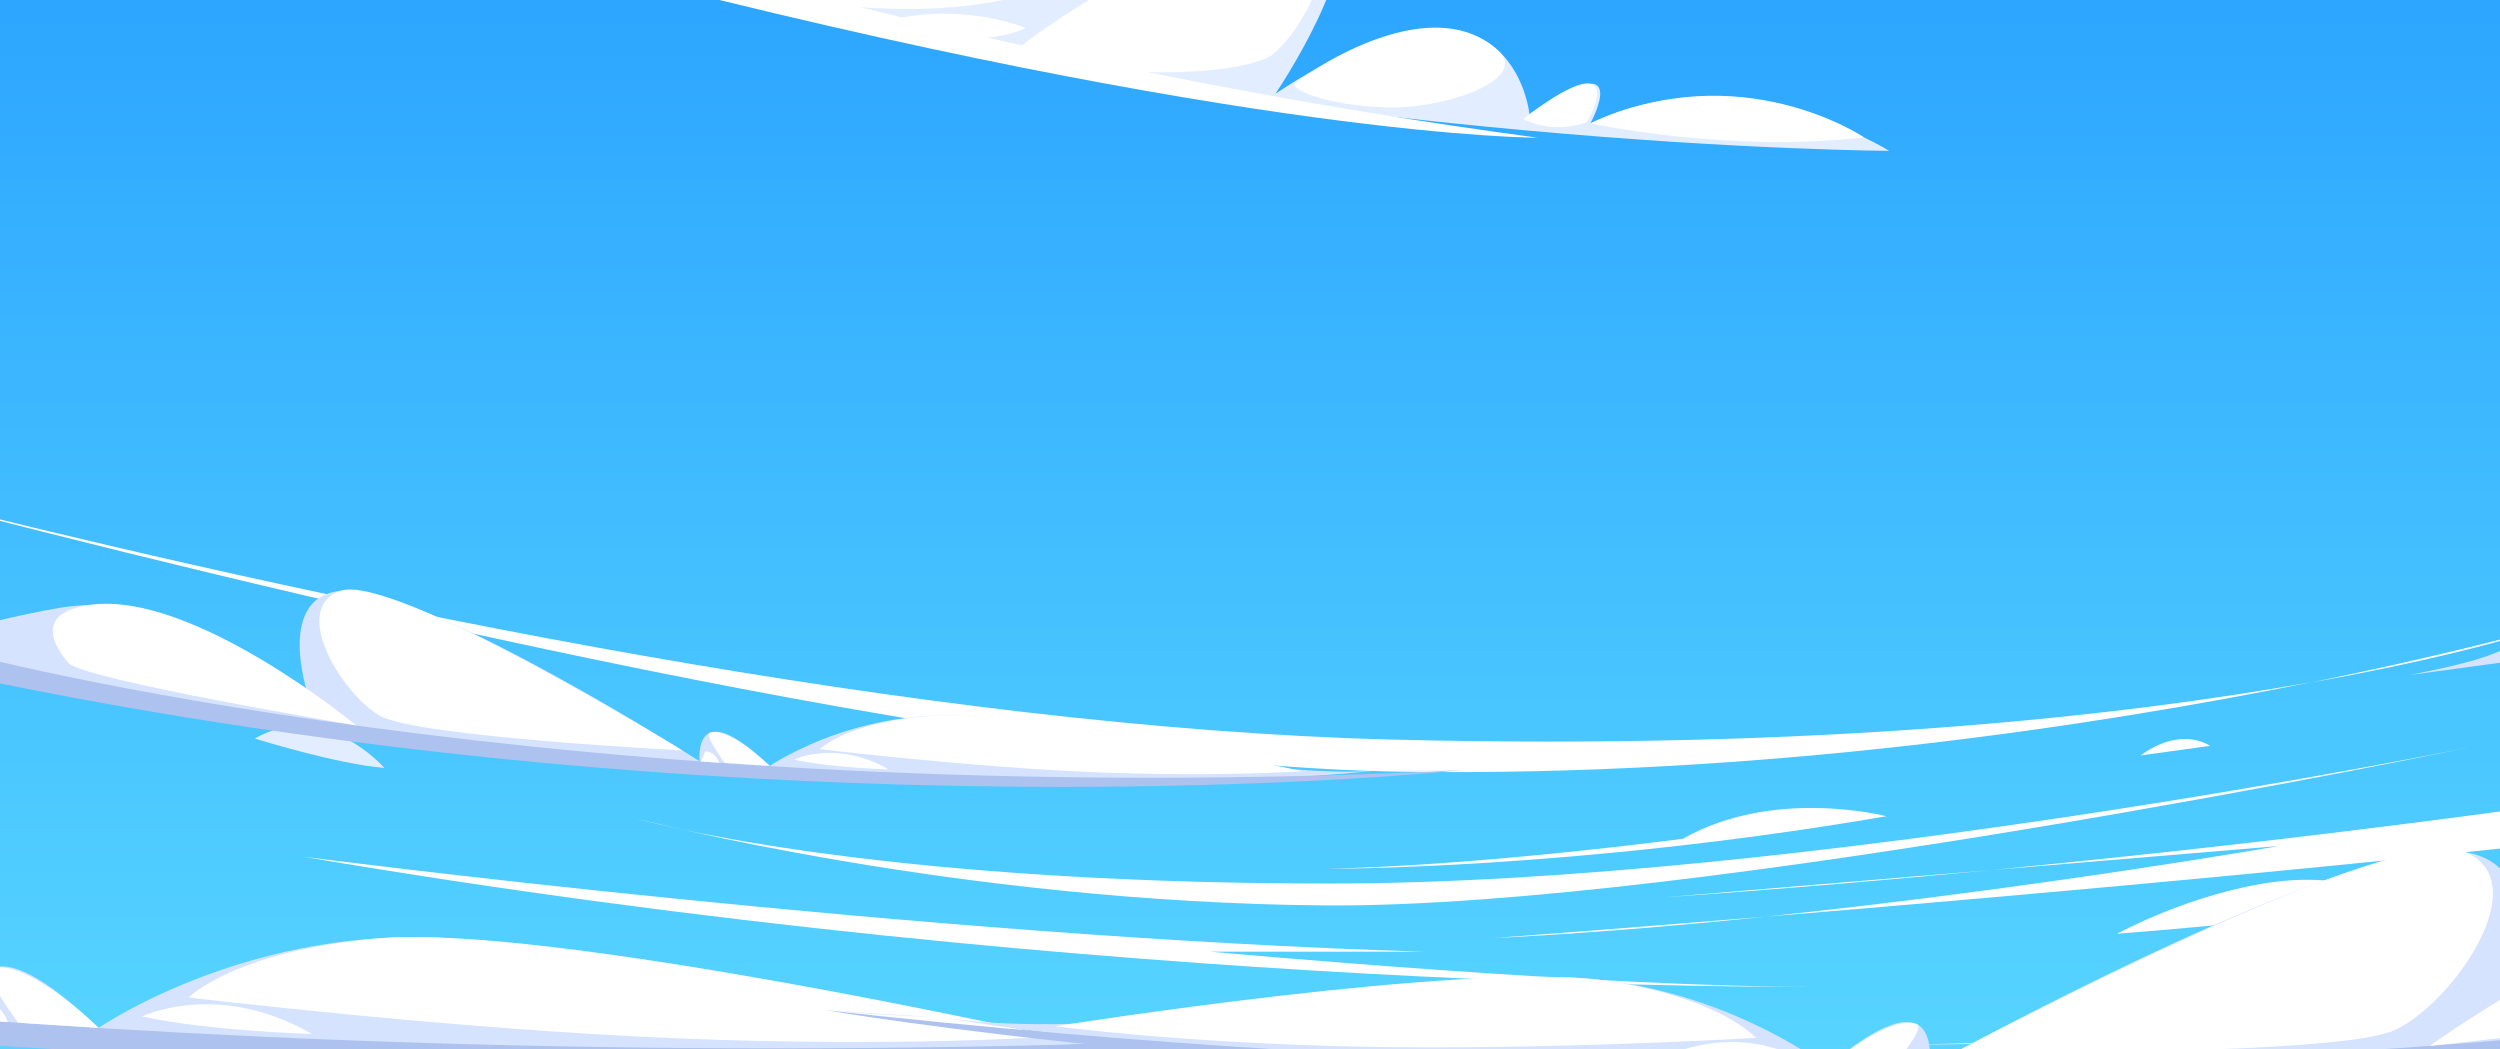 <?xml version="1.0" encoding="UTF-8"?> <!-- Generator: Adobe Illustrator 27.0.0, SVG Export Plug-In . SVG Version: 6.00 Build 0) --> <svg xmlns="http://www.w3.org/2000/svg" xmlns:xlink="http://www.w3.org/1999/xlink" id="airport" x="0px" y="0px" viewBox="0 0 1200 503.7" style="enable-background:new 0 0 1200 503.7;" xml:space="preserve"><rect x="0" y="0" width="1200" height="503.7" fill="#333333" stroke="none"/> <style type="text/css"> .st0{fill:url(#SVGID_1_);} .st1{fill-rule:evenodd;clip-rule:evenodd;fill:#E2EEFF;} .st2{fill-rule:evenodd;clip-rule:evenodd;fill:#FFFFFF;} .st3{fill:#FFFFFF;} .st4{fill-rule:evenodd;clip-rule:evenodd;fill:#D5E3FF;} .st5{fill:#D5E3FF;} .st6{fill:#E2EEFF;} .st7{fill-rule:evenodd;clip-rule:evenodd;fill:#AEC2EF;} .st8{fill:none;} </style> <linearGradient id="SVGID_1_" gradientUnits="userSpaceOnUse" x1="599.7" y1="-312.986" x2="599.7" y2="530.546" gradientTransform="matrix(1 0 0 -1 0 504)"> <stop offset="0.325" style="stop-color:#5AD8FF"></stop> <stop offset="1" style="stop-color:#2AA3FF"></stop> </linearGradient> <rect x="-14.7" class="st0" width="1228.8" height="503.7"></rect> <g> <g> <path class="st1" d="M763.4,59.2c0,0,22-40.1-29.2-3.9c0,0-7.7-86-122-10.3c0,0,44.7-65.8,27.4-86.6c-13.3-16-66.1,7-110.9,39.1 c0,0,51.6-75.2,83.8-145.8H416.7c-16.3,15-26.5,25.1-26.5,25.1s14.5-19.8,14.5-25.1h-4.6c-4,2.3-11.2,7.8-22.7,18.3 c0,0,2.5-9.3,0.7-18.3h-69.8c-26.5,13.9-62.7,38.2-112.1,77.7c0,0,24.5-47.2,10.5-52.6c-10.7-4.2-37.4,17.6-49.2,27.9 c-3.6,3.3-5.7,5.1-5.7,5.1s2.2-2.1,5.7-5.1c9.9-9,31.4-29,53.9-53h-73v79.1c62,23.6,130.5,46.5,202.5,65.5 c285,74.9,565.9,76.1,565.9,76.1S832,25.6,763.4,59.2z"></path> <path class="st2" d="M138.5-148.2v5.7c14.2-0.4,27.3-2.2,38.2-5.7H138.5z"></path> <path class="st2" d="M151.8-125.5c-2.8-1-7.5-1.5-13.3-1.6v39.4c4.3-0.6,8.8-1.4,13.4-2.5C151.9-90.2,169.2-119.3,151.8-125.5z"></path> <path class="st2" d="M179.1-78c0,0-16.4,4.2-35.9,0.8c0,0,36.2-43.4,57.1-46C221.1-125.9,179.1-78,179.1-78z"></path> <path class="st2" d="M414.3-148.2C389-124,372.1-104,372.1-97.4c0.3,23.1,110.6,20.2,159.5-10.3c14.1-8.8,30.4-23.5,45.6-40.5 H414.3z"></path> <path class="st2" d="M401.7-148.2c-16.3,5.7-46.4,40.9-38.3,39.7c7.9-1.1,42.4-34.3,42.3-39.7H401.7z"></path> <path class="st2" d="M308.5-148.2C261.8-123.4,182.4-67.5,184-57.4c1.8,11.1,82.1,29.5,94.9,23.2c11.1-5.5,82.5-86.1,94.7-114 H308.5z"></path> <path class="st2" d="M514.3-10.6c20.7-9.6-8.6-49-54.6-54.8s-150.5,31.1-157.5,39C295.1-18.5,432.7,27.5,514.3-10.6z"></path> <path class="st2" d="M607.3,28.2c15.8-6.3,46-64.7,18.6-71.8c-27.4-7.1-129,58.2-136.5,66.5C482,31.1,573,41.8,607.3,28.2z"></path> <path class="st2" d="M719.3,24.4C734,38,693.9,52.7,664.4,51.5c-29.6-1.1-44.9-9-42.9-11.3C623.3,38,685.2-7.1,719.3,24.4z"></path> <path class="st2" d="M761.6,58.7c0,0,10.2-16.5,1.7-18.5s-32.2,16.9-32.2,16.9S743.8,64.7,761.6,58.7z"></path> <path class="st2" d="M894.7,65.9c0,0-59.1-40-131.3-6.7C763.4,59.2,830,73.6,894.7,65.9z"></path> <path class="st2" d="M492.4,13.5c0,0-32.5-14.1-72.1-2C420.4,11.5,463.5,26.1,492.4,13.5z"></path> <path class="st2" d="M398.9-73.7c0,0-19.9-4.7-41.9-3.8c-22,0.9-42,32.3-42,32.3S370.4-65.5,398.9-73.7z"></path> <path class="st3" d="M138.5-77.7v16C190.1-43,241.3-26.6,290.2-13.9c310.1,80.4,447.9,80,447.9,80C517.9,36.7,313-18.2,138.5-77.7 z"></path> </g> <path class="st2" d="M145.4,411.2c0,0,297.8,38.6,538.3,45.6H580.8c0,0,191.8,17.5,291.7,16.8C872.6,473.6,535.5,477.6,145.4,411.2 z"></path> <path class="st2" d="M305.1,392.8c0,0,153.6,40.5,331.5,41.8s549.3-76,549.3-76s-320.8,65.5-547.7,65.5S305.1,392.8,305.1,392.8z"></path> <path class="st3" d="M1213.4,303.5c-14.9,4-51.6,13.4-103.7,24c55.2-9.8,89.6-19.4,103.7-23.7V303.5z"></path> <path class="st3" d="M668.2,355c-225.9-5.7-504-64.9-687.9-110.5v0.5c201,51.8,507.5,122.6,692,125.4 c174.1,2.7,335.3-22.3,437.3-43C1019.1,343.6,872.6,360.2,668.2,355z"></path> <path class="st3" d="M847.4,440c-79,6.5-131.1,10.3-131.1,10.3C759.1,448.2,804.1,444.5,847.4,440z"></path> <path class="st3" d="M956,417.6l-157,13.1C853.4,426.9,906,422.4,956,417.6z"></path> <path class="st3" d="M1213.4,387.7c-72.4,9.9-159.9,20.5-257.3,29.9l137.7-11.5c0,0-116,20.3-246.4,33.9c96.9-8,234.4-20,366-34.1 V387.7z"></path> <path class="st2" d="M1213.4,494.4c-157.3,4-300.2,7.1-300.2,7.1l300.2-3.7V494.4z"></path> <path class="st2" d="M637.1,417c0,0,118.5,0.5,268.4-25.2c0,0-54-14.1-97.7,10.8C807.8,402.6,711.9,415.4,637.1,417z"></path> <path class="st1" d="M184.5,368.6c0,0-28.9-33.2-62.2-14.1C122.3,354.5,161.6,366.8,184.5,368.6z"></path> <path class="st2" d="M1016.2,448.2c0,0,35.3-19.4,74.9-24.8s68.2,10.8,68.2,10.8S1078.6,443.4,1016.2,448.2z"></path> <path class="st2" d="M1027.6,362.6c0,0,17-14.1,33.3-4.6L1027.6,362.6z"></path> <path class="st4" d="M1213.4,307.6c-18.7,5.8-13.6,7.8-56.7,16.4c0,0,24.2-3.3,56.7-7.7V307.6z"></path> <g> <g> <path class="st5" d="M483.4,346.5c-63.8-13.3-114,21.2-114,21.2c-37.1-35.7-33.6-2.3-33.6-2.3s-134.4-85.8-172.4-81.8 c-32.6,3.4-14.6,53.1-14.6,53.1C75,293.4,65.6,288,35,290.9c-13,1.2-49.5,10.1-54.6,11.4v7l0.3,3.6 c222.3,59.7,531.8,72.4,683,56.7C626.8,373.4,564.1,363.3,483.4,346.5z"></path> <path class="st6" d="M663.7,369.5c24.3,0.8,37.5,0.1,37.5,0.1S687.5,369.7,663.7,369.5z"></path> </g> <path class="st7" d="M-19.3,312.9c0,0,286.2,77.9,720.5,56.8c0,0-333.2,36.2-719.3-45.4L-19.3,312.9z"></path> <path class="st2" d="M163.4,283.6c-24.6,8.5,1.1,50.3,19.4,60.2c18.3,9.9,144.7,16.4,144.7,16.4S188.8,274.8,163.4,283.6z"></path> <path class="st2" d="M43.6,290.3C16.1,294,26,310.2,32.8,318.2s138.2,30,138.2,30S92.7,283.6,43.6,290.3z"></path> <path class="st2" d="M340.8,351.7c-3.1,0.9,7.1,14.5,7.1,14.5l21.6,1.4C369.4,367.7,350.4,348.9,340.8,351.7z"></path> <path class="st2" d="M444.4,343.8c-38.6,3.3-50.9,15.8-50.9,15.8s70.5,8.5,130.5,11s101-0.4,101-0.4S489.6,339.9,444.4,343.8z"></path> <path class="st2" d="M381.1,364.6c0,0,20.2-9.8,45.4,4.7C426.5,369.3,399.3,368.6,381.1,364.6z"></path> <path class="st2" d="M338.5,360.7c0,0,4.5-0.5,6.7,5.4l-8.7-0.6L338.5,360.7z"></path> </g> <g> <g> <path class="st5" d="M251.8,455.3c-114.6-23.8-204.5,38.1-204.5,38.1c-66.6-64-60.3-4-60.3-4s-2.3-1.5-6.6-4.2v9.3 c54.2,4.1,107.5,7.2,159.3,9.3h336.1c36.2-1.9,69.6-4.4,99.5-7.5C509.2,503.3,396.6,485.3,251.8,455.3z"></path> <path class="st6" d="M575.3,496.3c43.6,1.5,67.3,0.1,67.3,0.1S618.2,496.6,575.3,496.3z"></path> </g> <path class="st7" d="M-19.6,488.9v11.9c17.2,1.1,34.1,2.1,50.8,3.1h516.7c60.9-3.7,94.7-7.4,94.7-7.4 C391.5,508.9,168,502.8-19.6,488.9z"></path> <path class="st2" d="M-4.1,464.8c-5.5,1.6,12.8,26.1,12.8,26.1l38.7,2.5C47.3,493.4,13.2,459.8-4.1,464.8z"></path> <path class="st2" d="M181.8,450.4c-69.3,6-91.3,28.4-91.3,28.4s126.6,15.2,234.2,19.6c107.7,4.4,181.3-0.9,181.3-0.9 S263,443.3,181.8,450.4z"></path> <path class="st2" d="M68.2,487.9c0,0,36.3-17.7,81.5,8.4C149.7,496.3,100.9,495,68.2,487.9z"></path> <path class="st2" d="M-8.2,481c0,0,8.1-0.8,12,9.6l-15.5-1.1L-8.2,481z"></path> </g> <g> <g> <path class="st5" d="M1213.4,480.2c-4.4,2.2-9,4.6-13.8,7c0,0,30.5-70.3-16.4-78.2c-45.7-7.7-194.5,69.3-242.3,94.9h246.2 c8.8-0.8,17.5-1.6,26.3-2.4V480.2z"></path> <path class="st5" d="M926.3,503.8c-0.8-10.2-6.8-23.8-38.8,0H926.3z"></path> <path class="st5" d="M864.7,503.8c-24-14.7-80.6-42.8-150.9-32.7c-118.3,17-210.2,25.9-263.2,17c35.9,6,78.2,11.3,125.2,15.6 h288.9V503.8z"></path> <path class="st6" d="M450.6,488.2c-35.2-1-54.4-3.3-54.4-3.3S416,486.3,450.6,488.2z"></path> </g> <path class="st7" d="M1213.4,498.2c-23.2,2-48,4-74.3,5.7h74.3V498.2z"></path> <path class="st7" d="M614.2,503.8c-69.4-4.3-142.1-10.5-217.9-18.9c0,0,55.5,9.6,151.1,18.9H614.2z"></path> <path class="st2" d="M1059.9,503.8c40.6-1.4,78.4-4.1,89.7-9.4c27.4-12.7,68.4-70.9,33.6-85.5c-33.7-14.1-219,82.6-242.3,94.9 H1059.9z"></path> <path class="st2" d="M1213.4,472.1c-27.7,15.8-47.1,29.9-47.1,29.9s19.8-2.1,47.1-5.2V472.1z"></path> <path class="st2" d="M914.9,503.8c3.9-5.3,7.6-11.3,5.2-12.2c-8.4-3-22.5,5.3-32.2,12.2H914.9z"></path> <path class="st2" d="M770.6,470.7c55.7,8.3,72.3,27.5,72.3,27.5s-103,6-190.1,4.2c-87.2-1.8-146.3-9.8-146.3-9.8 S705.4,461,770.6,470.7z"></path> <path class="st2" d="M853.8,503.8c-8.7-3-25.3-6.4-45.9,0H853.8z"></path> </g> </g> <rect y="108.6" class="st8" width="1200" height="395.2"></rect> </svg> 